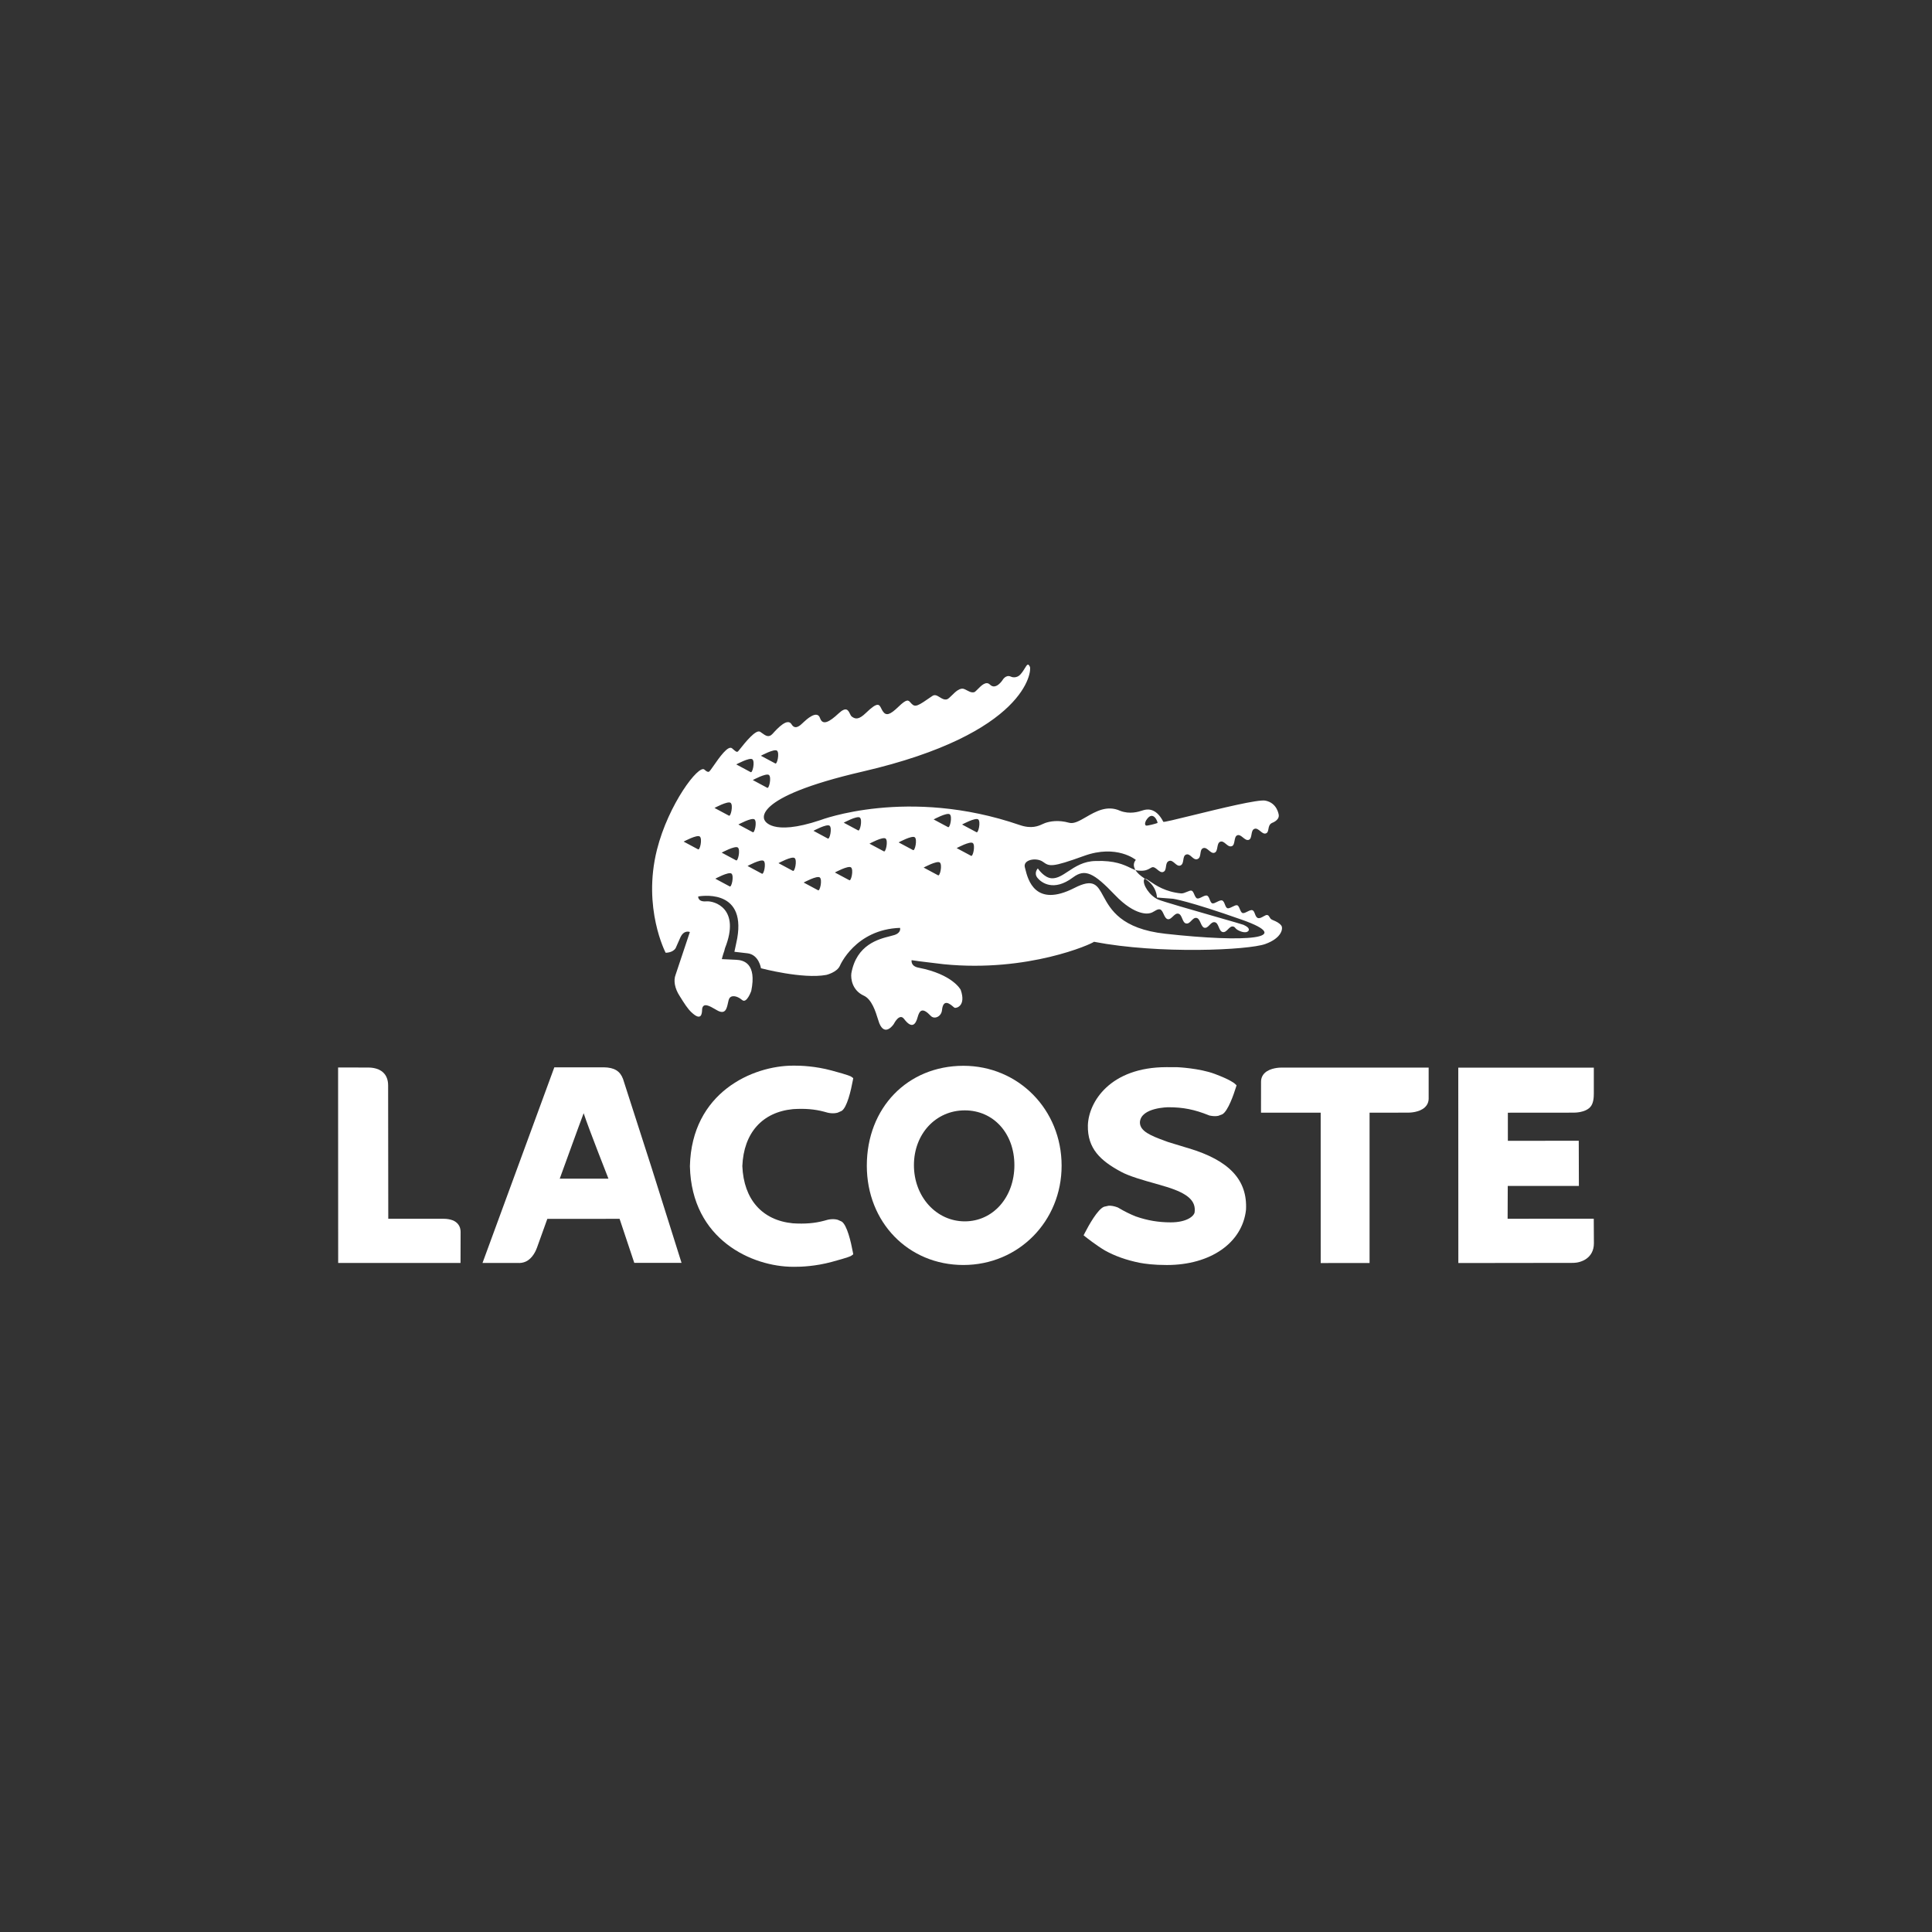 <?xml version="1.0" encoding="UTF-8"?> <svg xmlns="http://www.w3.org/2000/svg" width="1000" height="1000" viewBox="0 0 1000 1000"><rect x="0" y="0" width="1000" height="1000" fill="#333333" stroke="none"/><path d="M314.929 610.077C311.219 610.077 291.189 610.081 289.716 610.086C292.454 602.652 299.216 583.807 302.1 576.196C304.594 583.891 314.85 609.829 314.929 610.077ZM322.474 558.448C320.909 554.309 317.941 552.54 312.523 552.442C312.028 552.429 286.908 552.464 286.908 552.464L249.741 653.714C249.741 653.714 267.811 653.706 267.825 653.706C269.39 653.816 270.845 653.582 272.137 652.989C275.666 651.379 277.4 647.288 277.899 645.904C277.89 645.922 282.95 631.805 283.295 630.885C285.882 630.881 318.697 630.863 320.696 630.863C321.475 633.256 328.303 653.661 328.303 653.661H352.769L337.254 604.394L322.474 558.448Z" fill="white"></path><path d="M499.377 632.172C484.614 632.172 473.049 619.395 473.049 603.085C473.049 586.916 484.366 574.723 499.372 574.723C514.245 574.723 525.045 586.651 525.045 603.085C525.045 619.67 514.011 632.172 499.377 632.172ZM498.647 551.651H498.638C469.679 551.695 448.663 573.445 448.663 603.355C448.663 632.654 470.148 654.758 498.647 654.758C527.155 654.758 549.489 632.181 549.489 603.355C549.489 574.361 527.155 551.651 498.647 551.651Z" fill="white"></path><path d="M615.017 594.271L614.071 594.001C614.102 594.005 604.651 591.126 604.629 591.118L603.218 590.6C595.505 587.809 590.021 585.474 590.021 580.981C590.021 580.875 590.03 580.76 590.03 580.649C590.782 573.197 604.629 573.109 604.77 573.109C612.39 573.109 618.259 574.276 625.693 577.266L625.857 577.332L626.171 577.421C627.887 577.779 629.373 577.819 630.602 577.545L632.659 576.771C635.604 575.134 638.55 566.533 639.682 562.91L640.044 561.743L639.133 560.903C638.775 560.575 636.595 558.784 628.74 555.852C620.736 552.858 609.387 552.38 609.387 552.38L603.793 552.358C574.586 552.358 563.433 570.389 563.079 582.511C562.827 594.58 569.695 600.798 580.084 606.42C584.431 608.848 592.338 611.046 598.11 612.655C598.083 612.647 604.063 614.407 604.063 614.407C614.951 617.821 619.095 621.62 618.33 627.511C617.985 629.465 614.31 632.69 605.947 632.69C599.605 632.69 593.855 631.712 587.872 629.62C584.988 628.484 582.021 627.007 578.872 625.149L578.717 625.056L578.412 624.919C576.669 624.273 575.113 623.99 573.777 624.092L571.477 624.601C568.143 625.848 563.455 634.374 561.597 637.983L560.868 639.399L562.132 640.398C562.345 640.57 567.546 644.688 571.955 647.271C577.138 650.145 582.989 652.219 589.866 653.621C592.639 654.13 597.048 654.771 603.956 654.771C626.582 654.771 643.043 643.295 644.927 626.215C645.758 610.709 636.25 600.599 615.017 594.271Z" fill="white"></path><path d="M663.422 552.579C662.467 552.571 657.549 552.672 654.701 555.299C653.396 556.507 652.711 558.103 652.711 559.921L652.693 575.93C652.693 575.93 680.007 575.922 683.58 575.922C683.58 579.685 683.593 653.75 683.593 653.75L708.886 653.728V575.913C712.252 575.908 728.77 575.904 728.77 575.904C729.716 575.908 734.639 575.807 737.478 573.175C738.787 571.968 739.472 570.376 739.472 568.558V552.588L663.422 552.579Z" fill="white"></path><path d="M229.375 630.828H200.969C200.969 627.091 200.894 561.823 200.894 561.823C200.894 558.952 200.023 556.688 198.307 555.087C195.543 552.513 191.461 552.54 189.922 552.553L175 552.531L175.04 653.701H238.366L238.411 637.625C238.411 635.577 237.53 630.828 229.375 630.828Z" fill="white"></path><path d="M410.43 574.086C416.573 573.684 421.73 574.108 426.612 575.426C429.217 576.302 431.583 576.47 433.587 575.913C433.591 575.908 435.617 575.015 435.617 575.015C438.434 573.259 440.464 564.379 441.419 559.249L441.644 558.037L440.618 557.303C440.357 557.113 439.557 556.542 430.389 554.079C422.026 551.832 414.601 551.549 410.921 551.571L410.532 551.576C389.556 551.576 358.01 565.414 357.099 603.536V603.74C358.01 641.858 389.556 655.691 410.545 655.691C410.541 655.691 410.93 655.696 410.93 655.696C414.596 655.727 422.013 655.444 430.389 653.193C439.557 650.725 440.357 650.154 440.623 649.968L441.644 649.234L441.419 648.023C440.464 642.884 438.434 634.012 435.617 632.247H435.608L433.591 631.354C431.583 630.801 429.217 630.969 426.559 631.854C421.725 633.163 416.564 633.587 410.359 633.18C394.491 631.628 384.939 620.828 384.231 603.554C384.939 586.443 394.491 575.643 410.43 574.086Z" fill="white"></path><path d="M814.448 653.666C818.366 653.586 825 651.273 825 643.498L824.929 630.797L780.341 630.819C780.341 630.819 780.399 616.251 780.412 613.85H817.23L817.163 590.445C817.163 590.445 784.105 590.485 780.469 590.49C780.456 587.717 780.474 578.73 780.465 575.935C784.114 575.935 814.249 575.904 814.249 575.904C815.195 575.908 820.228 575.917 822.961 573.175C824.876 571.265 824.96 567.784 824.96 565.971V552.619L754.801 552.61L754.836 653.745L814.448 653.666Z" fill="white"></path><path d="M599.067 450.112C598.13 449.335 597.202 448.567 596.208 448.929C593.719 450.375 592.533 450.959 588.925 450.596C588.519 450.555 588.116 450.463 587.702 450.332C588.506 451.634 589.997 453.144 592.601 454.824C593.109 454.728 593.974 455.32 595.28 456.215C598.168 458.195 603.218 461.657 611.365 462.426C612.324 462.484 613.404 462.024 614.389 461.605C615.351 461.195 616.223 460.823 616.804 461.011C617.384 461.198 617.768 462.069 618.158 462.957C618.563 463.876 618.976 464.813 619.621 465.022C620.245 465.222 621.162 464.768 622.095 464.306C623.061 463.827 624.043 463.34 624.734 463.563C625.431 463.788 625.801 464.721 626.164 465.633C626.511 466.509 626.852 467.366 627.467 467.561C628.07 467.758 628.957 467.309 629.87 466.846C630.84 466.354 631.84 465.847 632.566 466.079C633.282 466.31 633.651 467.248 634.011 468.163C634.354 469.034 634.689 469.885 635.308 470.086C635.949 470.294 636.927 469.806 637.896 469.323C638.846 468.849 639.788 468.379 640.394 468.574C641.001 468.769 641.368 469.653 641.738 470.547C642.116 471.457 642.498 472.377 643.141 472.585C643.761 472.784 644.662 472.332 645.582 471.87C646.544 471.387 647.528 470.893 648.235 471.121C648.897 471.335 649.212 472.155 649.54 473.007C649.895 473.932 650.265 474.896 651.11 475.168C651.991 475.452 653.012 474.869 653.951 474.333C654.751 473.876 655.492 473.454 656.037 473.629C656.615 473.815 656.858 474.243 657.122 474.708C657.398 475.193 657.696 475.718 658.42 476.052C658.65 476.158 658.897 476.264 659.154 476.375C660.499 476.954 662.136 477.659 663.206 479.082C664.223 480.439 663.564 485.521 654.891 488.63C646.236 491.757 600.145 493.99 566.237 487.467C565.237 488.528 532.135 503.419 488.506 499.085C487.983 498.998 485.447 498.704 482.768 498.393C479.695 498.036 476.435 497.657 475.813 497.546L471.851 496.98C471.851 496.98 471.187 500.04 475.389 500.858C493.274 504.33 497.258 512.348 497.258 512.348C500.182 520.751 494.932 521.963 494.078 521.622C493.958 521.572 493.719 521.367 493.401 521.094C491.803 519.724 488.208 516.641 487.577 522.852C487.219 526.257 483.597 527.783 481.753 525.806C477.436 521.237 475.937 522.878 474.92 526.637C473.982 530.113 472.067 532.869 467.928 527.385C465.5 524.161 462.647 529.99 462.647 529.99C462.647 529.99 458.159 536.911 455.142 529.676C454.933 529.171 454.693 528.395 454.403 527.458C453.232 523.669 451.243 517.235 447.12 515.36C441.065 512.591 440.309 506.608 440.65 503.813L440.663 503.751C443.331 488.933 454.777 486.06 460.681 484.578C461.588 484.35 462.364 484.155 462.957 483.955C466.672 482.713 465.845 480.262 465.845 480.262C442.671 481.054 434.732 499.876 434.732 499.876C433.229 503.295 427.727 504.604 427.727 504.604C415.476 506.899 393.881 501.168 393.881 501.168C393.881 501.168 392.842 494.167 386.951 493.433L380.127 492.637C380.68 490.222 381.6 485.614 381.6 485.614C386.226 459.114 361.389 464.018 361.389 464.018C361.389 464.018 361.07 466.928 365.595 466.535C369.712 466.185 383.457 470.179 375.24 490.81L374.886 492.221C374.126 494.273 373.617 496.436 373.617 496.436L381.157 496.794C384.89 496.975 391.763 498.651 388.848 512.91C388.848 512.91 386.504 519.597 384.156 517.624C381.14 515.077 378.34 515.161 377.487 516.788C377.174 517.374 376.981 518.265 376.774 519.217C376.166 522.019 375.443 525.347 371.22 522.967C370.906 522.79 370.584 522.602 370.257 522.413C367.346 520.723 364.069 518.821 363.445 522.073C363.425 522.178 363.418 522.373 363.408 522.625C363.336 524.398 363.154 528.946 357.882 523.953C355.922 522.113 354.233 519.464 351.796 515.541C349.227 511.623 348.528 507.496 349.678 504.569L357.072 482.412C357.072 482.412 353.963 481.01 352.062 485.437L349.709 490.766C348.152 493.247 344.53 493.136 344.53 493.136C344.53 493.136 332.456 470.024 340.032 439.849C345.954 416.295 361.676 395.522 364.617 398.344C366.691 400.334 367.231 399.175 367.231 399.175C367.559 398.938 368.35 397.799 369.386 396.306C372.205 392.245 376.838 385.57 378.911 387.336C379.1 387.498 379.276 387.649 379.44 387.791L379.442 387.792C380.868 389.023 381.388 389.471 382.042 388.884C382.174 388.762 382.544 388.296 383.076 387.624C385.495 384.57 391.277 377.268 393.488 378.787C393.787 378.992 394.079 379.202 394.364 379.408C396.297 380.804 397.929 381.983 399.891 379.809C402.779 376.585 407.649 371.507 409.696 374.882C411.571 378.009 414.182 375.49 415.632 374.091C415.759 373.969 415.877 373.855 415.985 373.754C417.307 372.507 422.951 367.253 424.454 371.698C425.799 375.674 429.293 373.71 434.078 369.243C438.016 365.571 439.027 367.623 439.901 369.398C440.207 370.019 440.496 370.606 440.888 370.902C442.91 372.436 444.714 372.37 448.239 368.973C454.347 363.074 455.073 364.543 456.153 366.729C456.377 367.181 456.615 367.665 456.92 368.12C458.658 370.738 460.702 369.986 465.009 365.838C469.452 361.555 470.145 362.35 471.281 363.653C471.433 363.827 471.593 364.011 471.771 364.193C473.797 366.258 474.995 365.497 482.553 360.248C483.89 359.317 485.101 360.07 486.388 360.871C487.511 361.57 488.693 362.305 490.067 361.99C490.74 361.838 491.638 360.949 492.67 359.926C494.58 358.033 496.952 355.683 499.217 356.705C499.831 356.981 500.342 357.244 500.792 357.475C502.066 358.129 502.858 358.536 504.135 358.311C504.585 358.231 505.273 357.531 506.096 356.695C507.913 354.85 510.386 352.337 512.392 354.352C515.439 357.395 518.893 352.039 518.893 352.039C518.893 352.039 520.596 348.952 523.272 350.244C523.272 350.244 526 351.579 528.336 348.891C529.273 347.809 529.955 346.697 530.501 345.807C531.588 344.034 532.134 343.144 533.077 345.131C534.058 347.17 531.511 379.685 446.514 399.352C387.384 413.026 395.765 424.516 395.765 424.516C395.765 424.516 399.038 433.078 424.56 424.512C424.56 424.512 469.838 407.109 527.747 427.019C533.968 429.159 537.451 427.556 539.709 426.516C540.173 426.303 540.584 426.113 540.958 425.984C543.337 425.162 547.671 424.26 553.372 425.856C555.845 426.548 558.779 424.851 562.135 422.91C567.123 420.025 573.044 416.6 579.774 419.669C584.837 421.626 589.44 420.115 591.055 419.586C591.275 419.513 591.44 419.459 591.543 419.435C591.605 419.421 591.694 419.396 591.806 419.364C593.192 418.965 598.17 417.531 602.135 425.374C602.347 425.653 608.807 424.069 617.168 422.019C631.448 418.518 651.27 413.657 654.966 414.402C661.074 415.631 661.848 421.5 661.892 421.951C662.113 424.689 658.403 425.936 658.403 425.936C656.985 426.628 656.752 427.908 656.541 429.068C656.354 430.093 656.184 431.024 655.227 431.371C654.213 431.736 653.287 430.977 652.348 430.208C651.375 429.411 650.388 428.602 649.275 429.018C648.211 429.412 647.989 430.682 647.77 431.932C647.559 433.141 647.35 434.331 646.387 434.692C645.34 435.087 644.352 434.292 643.372 433.502C642.406 432.725 641.448 431.953 640.447 432.331C639.445 432.708 639.217 433.964 638.991 435.206C638.769 436.425 638.55 437.63 637.604 437.974C636.409 438.405 635.453 437.598 634.514 436.803C633.603 436.034 632.706 435.276 631.62 435.67C630.564 436.053 630.333 437.304 630.103 438.548C629.876 439.774 629.651 440.993 628.639 441.366C627.58 441.753 626.654 440.97 625.724 440.185C624.783 439.389 623.838 438.591 622.748 439C621.7 439.396 621.528 440.558 621.352 441.74C621.17 442.973 620.983 444.227 619.798 444.661C618.625 445.087 617.711 444.281 616.806 443.482C615.916 442.696 615.034 441.918 613.921 442.321C612.858 442.703 612.672 443.883 612.483 445.082C612.289 446.312 612.091 447.561 610.94 447.987C609.879 448.38 608.983 447.604 608.077 446.821C607.152 446.02 606.218 445.211 605.089 445.634C603.857 446.099 603.68 447.348 603.505 448.573C603.338 449.749 603.174 450.903 602.082 451.317C601.009 451.721 600.033 450.912 599.067 450.112ZM592.693 454.883L592.601 454.824C592.405 454.861 592.262 454.999 592.166 455.262C591.277 457.703 594.913 463.612 599.508 465.615C601.755 466.595 617.72 471.174 629.805 474.641C637.247 476.776 643.218 478.489 643.609 478.679L643.728 478.737C644.808 479.262 647.063 480.359 646.236 481.744C644.852 483.579 640.996 481.762 640.036 480.952C639.642 480.622 639.436 480.375 639.275 480.183C639.025 479.883 638.886 479.717 638.32 479.577C637.279 479.317 636.466 480.137 635.641 480.97C634.798 481.821 633.943 482.684 632.818 482.421C631.798 482.182 631.32 481.038 630.842 479.893C630.363 478.745 629.883 477.596 628.856 477.357C627.703 477.086 626.864 477.949 626.036 478.801C625.227 479.633 624.429 480.454 623.359 480.201C622.479 479.996 621.972 478.878 621.457 477.739C620.923 476.559 620.379 475.357 619.4 475.128C618.29 474.869 617.483 475.699 616.671 476.535C615.846 477.384 615.015 478.239 613.854 477.967C612.872 477.737 612.402 476.616 611.926 475.482C611.441 474.325 610.951 473.156 609.905 472.912C608.851 472.663 607.957 473.517 607.075 474.359C606.219 475.176 605.375 475.982 604.408 475.756C603.398 475.52 602.835 474.303 602.287 473.118C601.768 471.995 601.262 470.901 600.401 470.701C599.46 470.477 598.618 470.981 597.672 471.547C596.84 472.045 595.928 472.59 594.798 472.731C594.798 472.731 587.912 474.615 577.015 463.165C566.078 451.715 561.593 449.499 555.379 454.147C545.208 461.758 538.923 456.712 537.061 454.47C534.881 451.861 537.181 449.486 537.181 449.486C537.181 449.486 540.418 454.483 544.465 454.603C547.343 454.689 549.913 452.988 552.847 451.047C556.571 448.583 560.882 445.731 567.152 445.652C576.95 445.294 581.751 447.603 585.06 449.194C586.041 449.666 586.892 450.075 587.702 450.332C585.977 447.537 587.416 445.701 587.808 445.2C587.886 445.101 587.923 445.054 587.885 445.063C587.885 445.063 578.014 436.877 561.094 443.007C544.173 449.127 543.2 448.486 539.817 446.067C536.433 443.648 529.344 444.939 530.476 448.968C530.549 449.228 530.628 449.545 530.718 449.907C532.031 455.166 535.739 470.015 556.096 459.609C566.019 454.535 567.93 458.049 571.064 463.815C574.801 470.689 580.278 480.765 603.152 483.305C645.215 487.988 670.68 485.888 642.796 476.052C614.916 466.216 607.203 465.203 607.203 465.203L598.827 464.558C598.827 464.558 598.902 458.799 592.892 455.009C592.847 454.981 592.803 454.953 592.759 454.925L592.693 454.883ZM581.41 426.033C584.285 427.881 584.196 429.31 584.196 429.31C582.56 430.128 573.317 431.278 573.317 431.278C571.641 428.169 573.954 426.148 573.954 426.148C573.954 426.148 576.528 422.875 581.41 426.033ZM593.222 424.631C593.222 424.631 592.099 426.594 593.103 427.289C593.603 427.634 598.693 426.201 599.096 425.984C599.494 425.776 596.88 418.744 593.222 424.631ZM492.553 450.901C492.553 450.901 499.434 447.168 500.898 448.265C502.366 449.357 500.987 455.788 499.938 454.868L492.553 450.901ZM503.507 436.347C502.034 435.245 495.166 438.978 495.166 438.978L502.551 442.927C503.577 443.869 504.971 437.435 503.507 436.347ZM509.5 441.564C509.5 441.564 516.373 437.823 517.837 438.92C519.301 440.021 517.912 446.456 516.882 445.518L509.5 441.564ZM506.312 424.122C504.843 423.025 497.962 426.766 497.962 426.766L505.356 430.716C506.378 431.627 507.767 425.205 506.312 424.122ZM480.461 436.727C480.461 436.727 487.329 433.007 488.788 434.095C490.248 435.192 488.872 441.618 487.833 440.694L480.461 436.727ZM486.418 446.412C484.958 445.319 478.077 449.052 478.077 449.052L485.476 453.014C486.511 453.925 487.886 447.508 486.418 446.412ZM462.718 449.061C462.718 449.061 469.595 445.32 471.05 446.412C472.518 447.509 471.129 453.939 470.09 453.006L462.718 449.061ZM473.482 433.37C472.013 432.269 465.127 436.023 465.127 436.023L472.522 439.964C473.548 440.884 474.928 434.462 473.482 433.37ZM467.902 423.021C467.902 423.021 474.783 419.27 476.252 420.385C477.711 421.477 476.322 427.908 475.296 426.974L467.902 423.021ZM458.38 434.033C456.921 432.927 450.039 436.677 450.039 436.677L457.42 440.618C458.46 441.547 459.831 435.125 458.38 434.033ZM452.472 423.71C452.472 423.71 459.34 419.965 460.795 421.061C462.277 422.167 460.892 428.584 459.844 427.655L452.472 423.71ZM445.054 423.166C443.59 422.083 436.713 425.824 436.713 425.824L444.099 429.778C445.129 430.711 446.505 424.267 445.054 423.166ZM434.144 438.58C434.144 438.58 441.016 434.838 442.485 435.917C443.957 437.027 442.56 443.458 441.529 442.52L434.144 438.58ZM440.468 448.951C439.013 447.863 432.132 451.6 432.132 451.6L439.517 455.545C440.561 456.491 441.941 450.047 440.468 448.951ZM448.021 448.818C448.021 448.818 454.885 445.076 456.358 446.173C457.826 447.265 456.442 453.696 455.411 452.771L448.021 448.818ZM424.312 454.16C422.844 453.063 415.975 456.8 415.975 456.8L423.361 460.754C424.378 461.687 425.776 455.257 424.312 454.16ZM418.466 443.581C418.466 443.581 425.343 439.848 426.807 440.932C428.257 442.024 426.882 448.45 425.847 447.539L418.466 443.581ZM429.376 427.386C427.904 426.294 421.044 430.022 421.044 430.022L428.412 433.989C429.451 434.913 430.836 428.483 429.376 427.386ZM405.623 433.675C405.623 433.675 412.482 429.964 413.951 431.039C415.41 432.136 414.026 438.566 413.004 437.638L405.623 433.675ZM411.279 444.121C409.824 443.02 402.942 446.761 402.942 446.761L410.319 450.715C411.349 451.639 412.743 445.204 411.279 444.121ZM399.75 459.104C399.75 459.104 406.627 455.385 408.091 456.46C409.564 457.556 408.166 464 407.131 463.062L399.75 459.104ZM395.261 445.589C393.801 444.488 386.933 448.225 386.933 448.225L394.296 452.183C395.345 453.116 396.72 446.673 395.261 445.589ZM383.395 460.621C383.395 460.621 390.25 456.875 391.718 457.967C393.177 459.064 391.811 465.49 390.763 464.561L383.395 460.621ZM378.587 452.161C377.123 451.064 370.242 454.81 370.242 454.81L377.628 458.773C378.654 459.688 380.042 453.254 378.587 452.161ZM389.37 436.491C389.37 436.491 396.234 432.759 397.711 433.838C399.166 434.948 397.777 441.378 396.747 440.441L389.37 436.491ZM381.895 438.673C380.422 437.589 373.545 441.322 373.545 441.322L380.935 445.28C381.966 446.196 383.359 439.765 381.895 438.673ZM359.659 446.164C359.659 446.164 366.545 442.432 367.991 443.528C369.459 444.616 368.071 451.038 367.036 450.123L359.659 446.164ZM390.515 424.113C389.055 423.012 382.183 426.757 382.183 426.757L389.551 430.707C390.594 431.635 391.97 425.196 390.515 424.113ZM368.12 430.339C368.12 430.339 374.993 426.598 376.439 427.69C377.908 428.796 376.528 435.213 375.493 434.289L368.12 430.339ZM362.193 432.976C360.734 431.879 353.848 435.611 353.848 435.611L361.247 439.574C362.273 440.498 363.661 434.059 362.193 432.976ZM383.545 414.035C383.545 414.035 390.43 410.293 391.881 411.386C393.349 412.482 391.956 418.926 390.939 417.993L383.545 414.035ZM378.155 415.543C376.695 414.442 369.823 418.192 369.823 418.192L377.208 422.137C378.234 423.066 379.623 416.64 378.155 415.543ZM355.241 422.901C355.241 422.901 362.114 419.177 363.578 420.252C365.037 421.344 363.649 427.793 362.618 426.859L355.241 422.901ZM397.989 401.12C396.521 400.023 389.653 403.756 389.653 403.756L397.034 407.719C398.064 408.656 399.444 402.221 397.989 401.12ZM374.665 405.455C374.665 405.455 381.547 401.714 382.997 402.81C384.461 403.903 383.086 410.333 382.055 409.409L374.665 405.455ZM402.16 388.538C400.7 387.442 393.832 391.179 393.832 391.179L401.222 395.124C402.239 396.07 403.615 389.626 402.16 388.538ZM405.83 387.088C405.83 387.088 412.703 383.364 414.176 384.434C415.631 385.549 414.247 391.975 413.225 391.032L405.83 387.088ZM389.424 393.01C387.964 391.922 381.087 395.655 381.087 395.655L388.477 399.622C389.495 400.519 390.888 394.111 389.424 393.01ZM361.893 409.908C361.893 409.908 368.757 406.167 370.22 407.272C371.68 408.365 370.296 414.8 369.261 413.866L361.893 409.908ZM491.589 421.487C490.134 420.394 483.252 424.136 483.252 424.136L490.629 428.081C491.66 429.009 493.053 422.579 491.589 421.487Z" fill="white"></path></svg> 